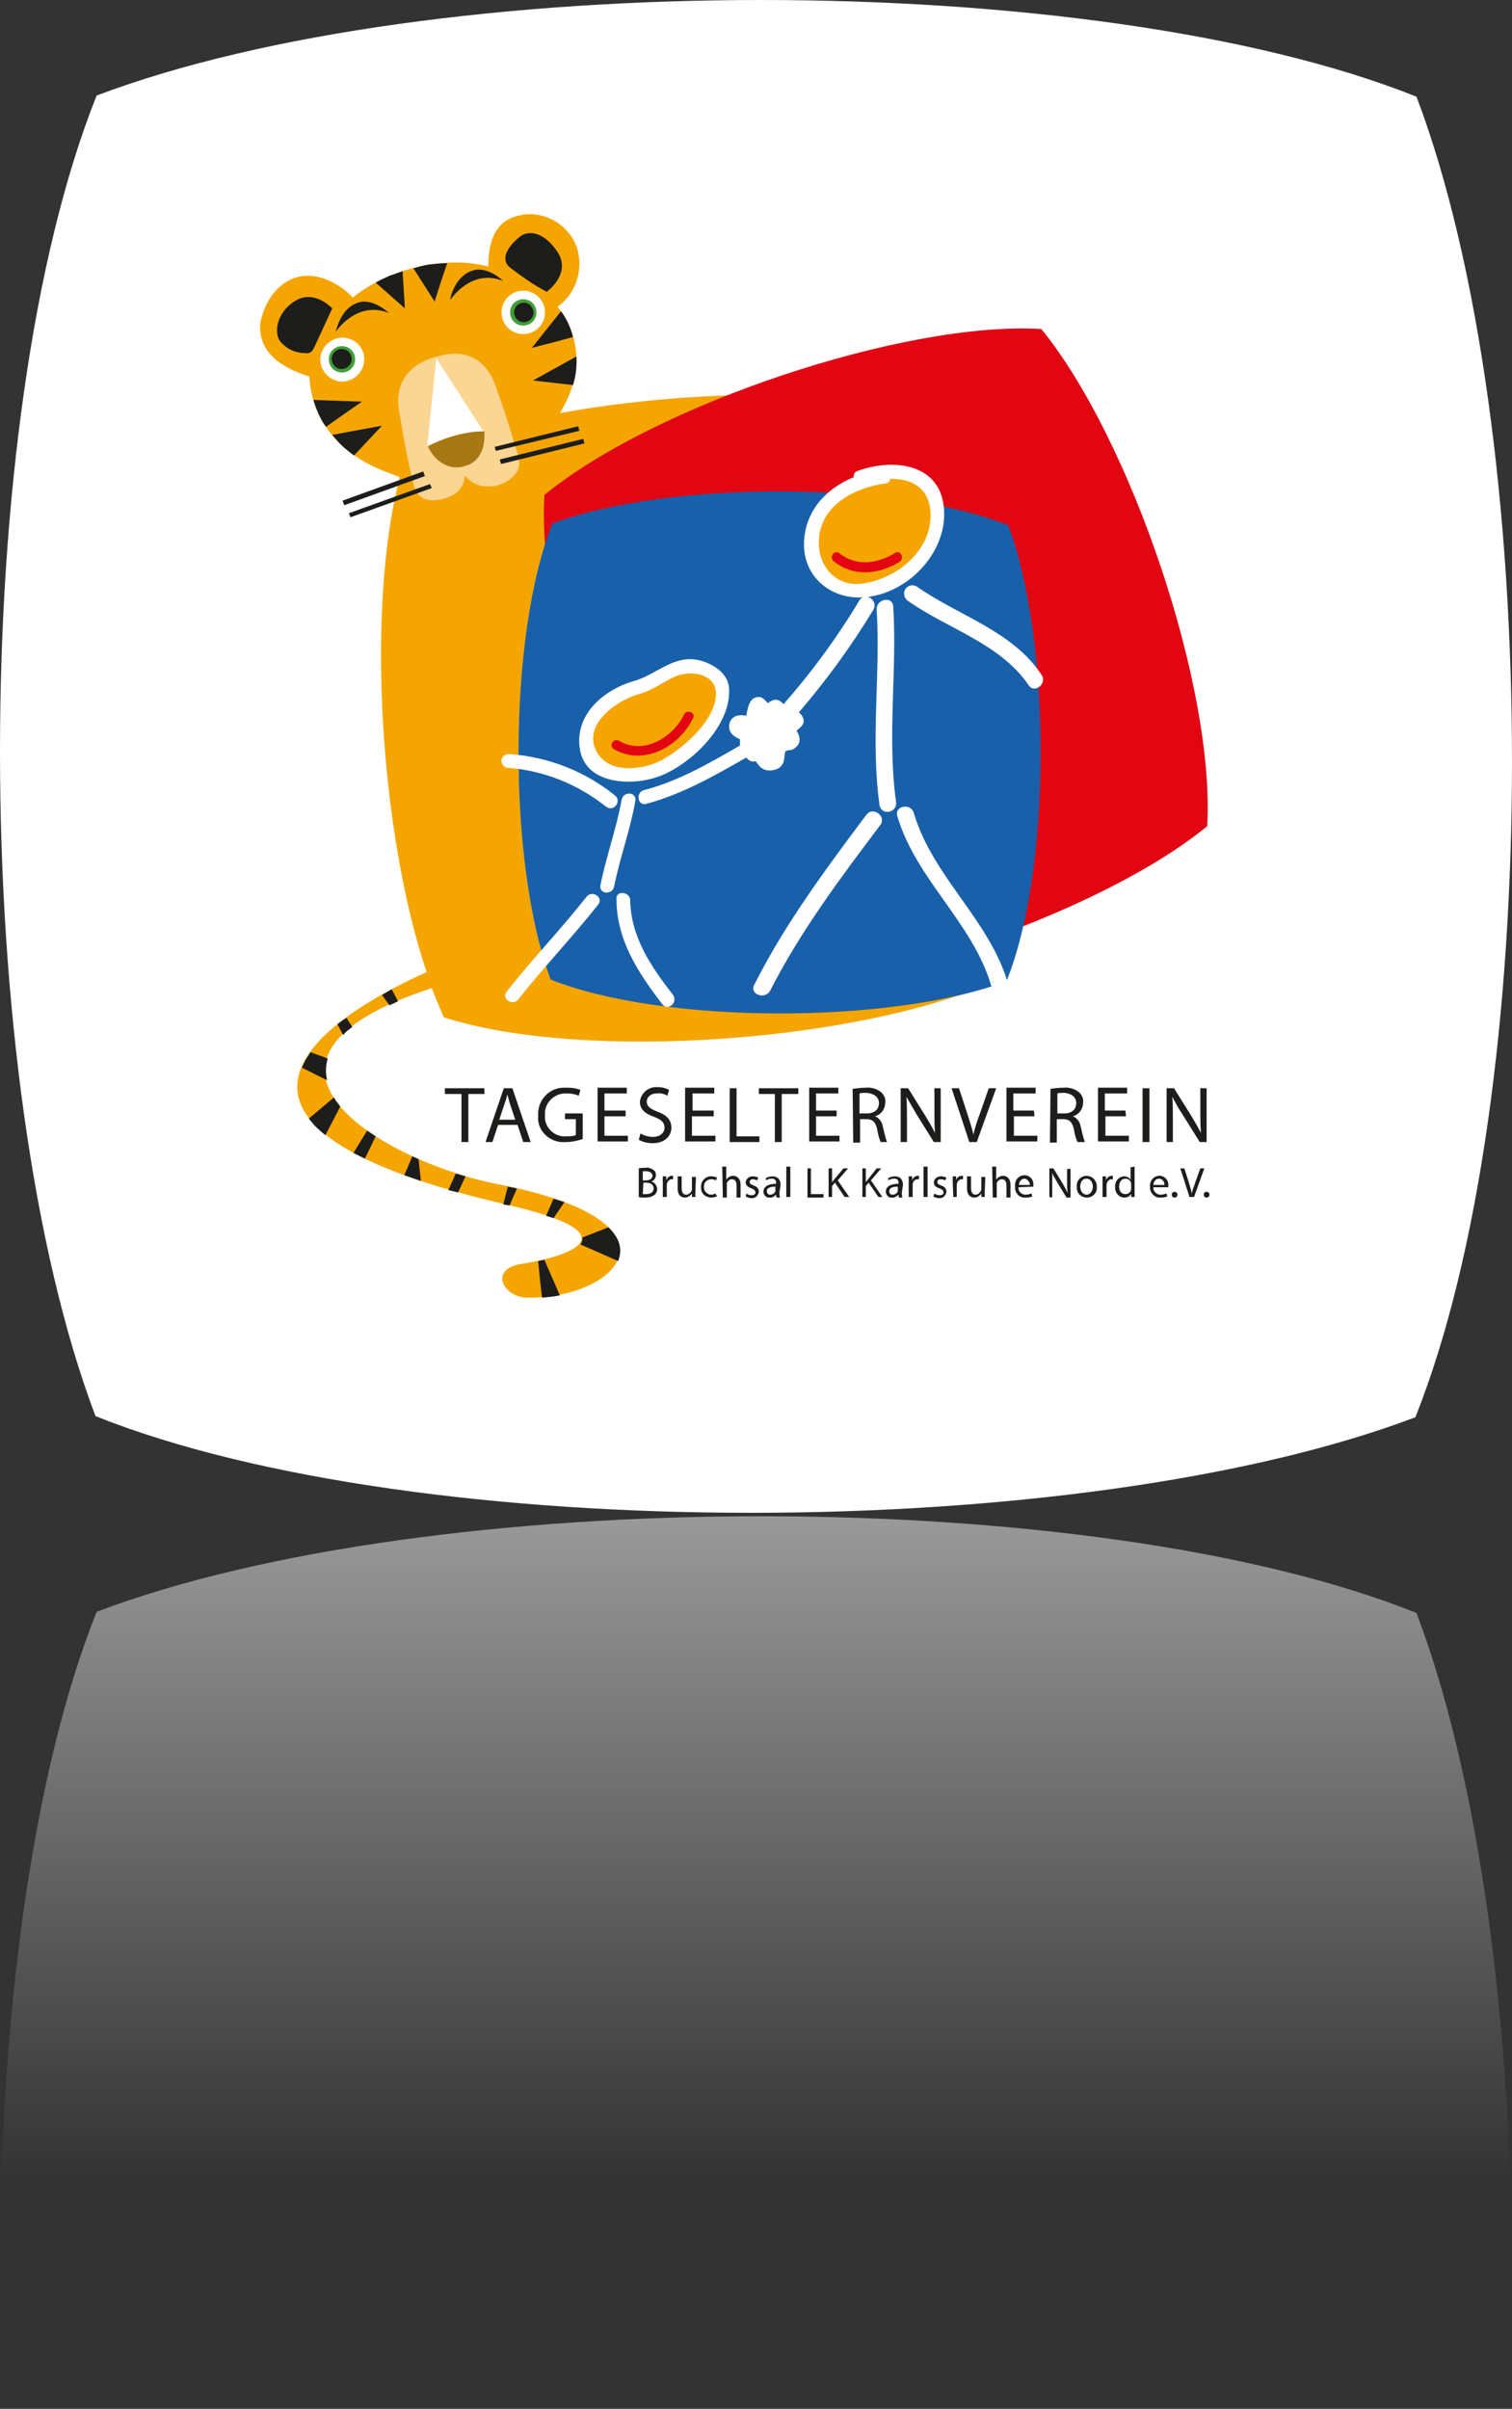 <?xml version="1.0" encoding="utf-8"?>
<!-- Generator: Adobe Illustrator 23.1.0, SVG Export Plug-In . SVG Version: 6.00 Build 0)  -->
<svg version="1.1" xmlns="http://www.w3.org/2000/svg" xmlns:xlink="http://www.w3.org/1999/xlink" x="0px" y="0px" width="264.4px"
	 height="421px" viewBox="0 0 264.4 421" style="enable-background:new 0 0 264.4 421;" xml:space="preserve">
<rect x="0" y="0" width="264.4" height="421" fill="#333333" stroke="none"/>
<style type="text/css">
	.st0{display:none;}
	.st1{display:inline;fill:#FF0000;stroke:#000000;stroke-miterlimit:10;}
	.st2{fill:#FFFFFF;}
	.st3{fill:url(#SVGID_1_);}
	.st4{fill:#F5A500;}
	.st5{fill:#E20613;}
	.st6{fill:#1860AA;}
	.st7{fill:#FBD592;}
	.st8{fill:#1D1D1B;}
	.st9{fill:#419F36;}
	.st10{fill:#A77813;}
	.st11{fill:#F6A500;}
</style>
<g id="Ebene_2" class="st0">
	<rect x="-52" y="-53" class="st1" width="341" height="626"/>
</g>
<g id="Ebene_1">
	<title>tiger_logo_spiegel_short</title>
	<path class="st2" d="M247.5,247.7c-58.6,22.2-174.3,22.4-230.8-0.2C-5.5,188.9-5.7,73.2,16.9,16.7C75.5-5.5,191.2-5.7,247.7,16.9
		C269.9,75.5,270.1,191.2,247.5,247.7"/>
	
		<linearGradient id="SVGID_1_" gradientUnits="userSpaceOnUse" x1="132.531" y1="21.974" x2="132.531" y2="-242.426" gradientTransform="matrix(1 0 0 1 -0.33 507.43)">
		<stop  offset="0.56" style="stop-color:#FFFFFF;stop-opacity:0"/>
		<stop  offset="1" style="stop-color:#FFFFFF;stop-opacity:0.5"/>
	</linearGradient>
	<path class="st3" d="M247.5,512.7c-58.6,22.2-174.3,22.4-230.8-0.2c-22.2-58.6-22.4-174.3,0.2-230.8
		c58.6-22.2,174.3-22.4,230.8,0.2C269.9,340.5,270.1,456.2,247.5,512.7"/>
	<path class="st4" d="M168.7,73.2c-17.3-5.5-46.5-5.4-70.8-1c1.5-2.4,5.9-10.4-0.4-18.6c3.4-2.4,4.7-6.9,3.2-10.8
		c-1.6-3.8-5.7-6-9.7-5.2c-1,0.3-5.7,0.8-5.6,9C78,44.6,68,46.9,61.7,52c-1.8-1.9-4.9-3.9-8.1-3.8c-3.8,0.1-7.1,3.3-8.1,8.3
		c-0.4,5.5,4.4,8,8.6,9.3c0.3,6.2,3.9,13.4,14.3,17c0.5,0.2,1,0.4,1.5,0.6c-5.9,22.8-3.5,62,4.7,86.5l0,0
		c-13.2,5.9-50.5,25.9,14.7,40.8c21.9,5.2,9.9,9,1.3,10.3c-5.1,1.2-2.3,5.8,1.6,5.8c16,0.2,28.5-13.3-5-19.8
		c-20-3.9-50.5-21.6-11.7-34.3l0,0c0.7,1.8,1.4,3.5,2.1,5.1c24.6,7.9,73.7,4.3,97.8-6.9C183.4,146.4,179.9,97.4,168.7,73.2z"/>
	<path class="st5" d="M211.1,144.4c-19.2,15.7-62.8,30.4-86.9,29c-15.7-19.2-30.4-62.8-29-86.9c19.2-15.7,62.8-30.4,86.9-29
		C197.8,76.8,212.5,120.3,211.1,144.4"/>
	<path class="st6" d="M176,171.5c-20.3,7.6-60.2,7.5-79.7-0.3c-7.6-20.3-7.5-60.2,0.3-79.7c20.3-7.6,60.2-7.5,79.7,0.3
		C183.9,112,183.9,152,176,171.5"/>
	<path class="st7" d="M76.6,62.3c0,0-8.6,1.4-6.7,10.2c0.7,4.3,1.5,8.6,2.6,12.8c0,0,0.7,2.8,4.5,2s4.1-2.8,4.3-4.2
		c1,1.3,2.5,2,4.1,1.9c1.7,0.1,3.4-0.7,4.6-2c0.2-0.3,1.3-1.2,0.5-3.8c-0.9-2.9-2.4-7.9-3.6-11C84.3,59.3,76.6,62.3,76.6,62.3z"/>
	<path class="st8" d="M95.6,51c0,0,4.5-3.2,1.8-7.1S92,40.5,91,41.3c-0.7,0.5-4.1,3.4-1.9,5.4C91.2,48.3,93.3,49.8,95.6,51z"/>
	<path class="st2" d="M95.3,54.6c0,2.1-1.7,3.8-3.8,3.8c-2.1,0-3.8-1.7-3.8-3.8c0-2.1,1.7-3.8,3.8-3.8l0,0l0,0
		C93.6,50.8,95.3,52.5,95.3,54.6z"/>
	<path class="st9" d="M93.8,54.6c0,1.3-1,2.3-2.3,2.3c-1.3,0-2.3-1-2.3-2.3s1-2.3,2.3-2.3l0,0l0,0C92.8,52.3,93.8,53.3,93.8,54.6z"
		/>
	<path class="st8" d="M93.3,54.6c0,1-0.8,1.7-1.7,1.7c-1,0-1.7-0.8-1.7-1.7c0-1,0.8-1.7,1.7-1.7l0,0C92.5,52.9,93.2,53.6,93.3,54.6
		C93.2,54.6,93.2,54.6,93.3,54.6L93.3,54.6z"/>
	<path class="st2" d="M63.7,62.8c0,2.1-1.7,3.8-3.8,3.9c-2.1,0-3.8-1.7-3.9-3.8c0-2.1,1.7-3.8,3.8-3.9c0,0,0,0,0,0
		C62,59,63.7,60.7,63.7,62.8L63.7,62.8z"/>
	<path class="st9" d="M62.1,62.8c0,1.3-1,2.3-2.3,2.3c-1.3,0-2.3-1-2.3-2.3c0-1.3,1-2.3,2.3-2.3l0,0C61.1,60.5,62.1,61.5,62.1,62.8z
		"/>
	<path class="st8" d="M61.5,62.8c0,0.9-0.8,1.7-1.8,1.7c-0.9,0-1.7-0.8-1.7-1.8c0-0.9,0.8-1.7,1.7-1.7C60.8,61,61.5,61.8,61.5,62.8
		C61.5,62.7,61.5,62.7,61.5,62.8z"/>
	<path class="st8" d="M58.1,53.9c0,0-3.1-3.4-6.5-1.3s-3.8,5.9-2.4,7.3c1,1.1,2.5,1.8,4,1.8c0.9,0.1,1.3,0,1.8-1.1L58.1,53.9z"/>
	<path class="st2" d="M76.3,62.6L74.7,78c3.1-1.6,6.5-2.5,9.9-2.5C81.3,70.4,76.3,62.6,76.3,62.6z"/>
	<path class="st10" d="M84.7,75.4c0,0-4.2-0.3-9.9,2.6c1.8,3.8,5.1,4.1,6.6,3.4C82,81.3,85,80.3,84.7,75.4z"/>
	<polygon class="st8" points="86.5,78.1 86.7,78.8 101.3,75.3 101.1,74.5 	"/>
	<polygon class="st8" points="87.4,80.3 87.6,81.1 102.2,77.5 102,76.7 	"/>
	<polygon class="st8" points="75.5,85.3 75.2,84.6 61,89.7 61.3,90.4 	"/>
	<polygon class="st8" points="74.3,83.2 74,82.4 59.9,87.5 60.2,88.3 	"/>
	<path class="st8" d="M65.7,49.4l5.1,4.5l-0.4-6.5c0,0-1.4,0.5-2.3,0.8C67.3,48.6,66.5,48.9,65.7,49.4z"/>
	<path class="st8" d="M72.3,46.9c1-0.3,2-0.6,3-0.7c1-0.1,1.9-0.2,2.9-0.2c-1.4,4.1-2.2,6.7-2.2,6.7L72.3,46.9z"/>
	<path class="st8" d="M88,49.1c0,0-2.8-2.7-5.4-1.8c-3.1,1-3.9,4.9-3.9,5.1S82.2,46.8,88,49.1z"/>
	<path class="st8" d="M68,54.7c0,0-2.8-2.7-5.4-1.8c-3.1,1-3.8,4.9-3.9,5.1S62.2,52.4,68,54.7z"/>
	<path class="st8" d="M63.3,70.2l-8.5-0.3c0.2,0.7,0.5,1.5,0.8,2.2c0.4,0.9,0.8,1.7,1.4,2.5C60.1,72.4,63.3,70.2,63.3,70.2z"/>
	<path class="st8" d="M58.1,76l8.7-1.6l-4.9,5.2c-0.8-0.6-1.6-1.2-2.3-1.9C59.1,77.2,58.1,76,58.1,76z"/>
	<path class="st8" d="M98.1,54.4c1,1.3,1.7,2.9,2.1,4.5C97,59.8,93,60.8,93,60.8L98.1,54.4z"/>
	<path class="st8" d="M100.8,62.3l-7.6,4.2l7,0.8C100.7,65.7,100.9,64,100.8,62.3z"/>
	<polygon class="st8" points="68.5,172.9 69.6,175 68.1,175.7 66.8,173.9 	"/>
	<path class="st8" d="M60.6,177.9l1,1.6c0,0-0.4,0.3-0.8,0.6s-0.8,0.8-0.8,0.8l-1-1.9l0.8-0.6L60.6,177.9z"/>
	<polygon class="st8" points="64.2,197.6 65.7,198.6 63.8,202.5 61.8,201.5 	"/>
	<polygon class="st8" points="72.1,202.1 73.2,202.6 73.6,206.4 70.7,205.4 	"/>
	<polygon class="st8" points="79.7,205.1 81.4,205.6 80.1,208.4 78.4,208 	"/>
	<polygon class="st8" points="88.8,207.4 90.4,207.7 89.1,210.7 88,210.5 	"/>
	<polygon class="st8" points="96.8,209.5 98.7,210.1 96.8,212.9 95.5,212.5 	"/>
	<path class="st8" d="M94.1,220.4l1.1-0.2l2.7,6.2c-1,0.2-2,0.3-3.1,0.4C94.7,226.5,94.1,220.4,94.1,220.4z"/>
	<path class="st8" d="M106.4,214.5c3,2.9,1.9,5.2,1.7,5.9l-6.6-2.9c0,0,0.5-0.7,0.3-1.2L106.4,214.5z"/>
	<path class="st8" d="M58.4,191.8c0.2,0.3,0.3,0.6,0.5,0.8c0.4,0.5,0.6,0.8,0.6,0.8l-2.6,5c0,0-1-0.8-1.7-1.5
		c-0.4-0.4-0.8-0.9-1.2-1.4L58.4,191.8z"/>
	<path class="st8" d="M54.3,183.9l3,1.1c-0.2,0.7-0.3,1.4-0.3,2.2c0,0.5,0.1,1.1,0.2,1.6l-4.4-2.2c0.2-0.4,0.4-0.9,0.6-1.3
		C53.8,184.7,54.3,183.9,54.3,183.9z"/>
	<path class="st8" d="M111.7,204.2c0.4-0.1,0.8-0.1,1.2-0.1c0.5-0.1,1,0.1,1.4,0.4c0.3,0.2,0.4,0.5,0.4,0.9c0,0.5-0.4,1-0.8,1.1l0,0
		c0.7,0.2,1.1,0.9,1,1.6c-0.1,0.3-0.2,0.5-0.4,0.7c-0.5,0.4-1.1,0.5-1.8,0.5c-0.3,0-0.7,0-1-0.1L111.7,204.2z M112.4,206.3h0.6
		c0.7,0,1.1-0.4,1.1-0.8s-0.4-0.8-1.1-0.8c-0.2,0-0.4,0-0.6,0L112.4,206.3z M112.4,208.7h0.6c0.7,0,1.3-0.3,1.3-1s-0.6-1-1.3-1h-0.5
		L112.4,208.7z"/>
	<path class="st8" d="M115.9,206.7v-1.1h0.6v0.7l0,0c0.1-0.4,0.5-0.8,1-0.8h0.2v0.6h-0.2c-0.5,0-0.8,0.4-0.9,0.9c0,0.1,0,0.2,0,0.3
		v1.9h-0.7V206.7z"/>
	<path class="st8" d="M121.6,208.2v1H121v-0.6l0,0c-0.3,0.4-0.7,0.7-1.2,0.7c-0.6,0-1.3-0.3-1.3-1.6v-2.1h0.7v2
		c0,0.7,0.2,1.2,0.8,1.2c0.4,0,0.7-0.3,0.9-0.6c0-0.1,0.1-0.2,0.1-0.3v-2.2h0.7L121.6,208.2z"/>
	<path class="st8" d="M125.4,209.1c-0.3,0.1-0.7,0.2-1,0.2c-1,0-1.8-0.7-1.8-1.6c0-0.1,0-0.1,0-0.2c-0.1-1,0.7-1.9,1.7-1.9
		c0,0,0,0,0,0h0.2c0.3,0,0.6,0.1,0.9,0.2l-0.2,0.5c-0.2-0.1-0.5-0.2-0.8-0.2c-0.7,0-1.3,0.5-1.3,1.2c0,0,0,0,0,0c0,0,0,0.1,0,0.1
		c-0.1,0.7,0.5,1.3,1.1,1.4h0.1c0.3,0,0.6-0.1,0.8-0.2L125.4,209.1z"/>
	<path class="st8" d="M126.3,203.9h0.7v2.3l0,0c0.1-0.2,0.3-0.4,0.5-0.5c0.2-0.1,0.4-0.2,0.7-0.2c0.5,0,1.3,0.3,1.3,1.6v2.2h-0.7
		v-2.1c0-0.6-0.2-1.1-0.8-1.1c-0.4,0-0.8,0.3-0.9,0.7c0,0.1,0,0.2,0,0.3v2.2h-0.7L126.3,203.9z"/>
	<path class="st8" d="M130.5,208.6c0.3,0.2,0.6,0.3,0.9,0.3c0.5,0,0.7-0.2,0.7-0.5s-0.2-0.5-0.7-0.7c-0.6-0.2-1-0.6-1-1
		c0-0.6,0.5-1.1,1.2-1.1c0,0,0,0,0,0h0.1c0.3,0,0.6,0.1,0.9,0.2l-0.2,0.5c-0.2-0.1-0.5-0.2-0.7-0.2c-0.4,0-0.6,0.2-0.6,0.5
		s0.2,0.4,0.7,0.6c0.6,0.2,0.9,0.6,0.9,1.1c-0.1,0.7-0.7,1.2-1.3,1.1c0,0,0,0,0,0c-0.3,0-0.7-0.1-1-0.3L130.5,208.6z"/>
	<path class="st8" d="M136.3,208.4c0,0.3,0,0.6,0.1,0.9h-0.6l-0.1-0.5l0,0c-0.3,0.3-0.7,0.6-1.1,0.5c-0.5,0.1-1-0.3-1.1-0.9
		c0,0,0-0.1,0-0.1c0-0.9,0.8-1.4,2.2-1.4v-0.1c0.1-0.4-0.2-0.8-0.6-0.8c0,0,0,0,0,0c-0.1,0-0.1,0-0.2,0c-0.3,0-0.7,0.1-0.9,0.3
		l-0.1-0.4c0.4-0.2,0.8-0.3,1.2-0.3c1.1,0,1.4,0.8,1.4,1.5L136.3,208.4z M135.6,207.4c-0.7,0-1.5,0.1-1.5,0.8c0,0.3,0.2,0.6,0.5,0.6
		c0,0,0,0,0,0h0.1c0.4,0,0.7-0.2,0.9-0.6c0-0.1,0-0.1,0-0.2L135.6,207.4z"/>
	<path class="st8" d="M137.5,203.9h0.7v5.3h-0.7V203.9z"/>
	<path class="st8" d="M141.2,204.2h0.6v4.5h2.2v0.6h-2.8L141.2,204.2z"/>
	<path class="st8" d="M144.9,204.2h0.6v2.4l0,0l0.4-0.5l1.6-1.9h0.8l-1.8,2.1l2,2.9h-0.8l-1.7-2.5l-0.5,0.6v1.9h-0.6L144.9,204.2z"
		/>
	<path class="st8" d="M150.8,204.2h0.6v2.4l0,0l0.4-0.5l1.5-1.9h0.8l-1.8,2.1l2,2.9h-0.7l-1.7-2.5l-0.5,0.6v1.9h-0.6L150.8,204.2z"
		/>
	<path class="st8" d="M157.7,208.4c0,0.3,0,0.6,0.1,0.9h-0.6l-0.1-0.5l0,0c-0.3,0.3-0.7,0.6-1.1,0.5c-0.5,0.1-1-0.3-1.1-0.9
		c0,0,0-0.1,0-0.1c0-0.9,0.8-1.4,2.2-1.4v-0.1c0.1-0.4-0.2-0.8-0.6-0.8c0,0,0,0,0,0c-0.1,0-0.1,0-0.2,0c-0.3,0-0.7,0.1-0.9,0.3
		l-0.1-0.4c0.4-0.2,0.8-0.3,1.2-0.3c1.1,0,1.4,0.8,1.4,1.5L157.7,208.4z M157,207.4c-0.7,0-1.5,0.1-1.5,0.8c0,0.3,0.2,0.6,0.5,0.6
		c0,0,0,0,0,0h0.1c0.4,0,0.7-0.2,0.9-0.6c0-0.1,0-0.1,0-0.2L157,207.4z"/>
	<path class="st8" d="M158.9,206.7v-1.1h0.6v0.7l0,0c0.1-0.4,0.5-0.8,1-0.8h0.2v0.6h-0.2c-0.5,0-0.9,0.4-0.9,0.9c0,0.1,0,0.2,0,0.3
		v1.9h-0.7V206.7z"/>
	<path class="st8" d="M161.5,203.9h0.7v5.3h-0.7V203.9z"/>
	<path class="st8" d="M163.4,208.6c0.3,0.2,0.6,0.3,0.9,0.3c0.5,0,0.7-0.2,0.7-0.5s-0.2-0.5-0.7-0.7c-0.7-0.2-1-0.6-1-1
		c0-0.6,0.5-1.1,1.2-1.1c0,0,0,0,0,0h0.1c0.3,0,0.6,0.1,0.9,0.2l-0.2,0.5c-0.2-0.1-0.5-0.2-0.8-0.2c-0.4,0-0.6,0.2-0.6,0.5
		s0.2,0.4,0.7,0.6c0.6,0.2,0.9,0.6,0.9,1.1c-0.1,0.7-0.7,1.2-1.3,1.1c0,0,0,0,0,0c-0.3,0-0.7-0.1-1-0.3L163.4,208.6z"/>
	<path class="st8" d="M166.6,206.7v-1.1h0.6v0.7l0,0c0.1-0.5,0.5-0.8,1-0.8h0.2v0.6h-0.2c-0.5,0-0.8,0.4-0.9,0.9c0,0.1,0,0.2,0,0.3
		v1.9h-0.6L166.6,206.7z"/>
	<path class="st8" d="M172.2,208.2c0,0.3,0,0.7,0,1h-0.6v-0.6l0,0c-0.3,0.4-0.7,0.7-1.2,0.7c-0.6,0-1.3-0.3-1.3-1.6v-2.1h0.7v2
		c0,0.7,0.2,1.2,0.8,1.2c0.4,0,0.7-0.3,0.9-0.6c0-0.1,0.1-0.2,0.1-0.3v-2.2h0.7L172.2,208.2z"/>
	<path class="st8" d="M173.5,203.9h0.7v2.3l0,0c0.1-0.2,0.3-0.4,0.5-0.5c0.2-0.1,0.4-0.2,0.7-0.2c0.5,0,1.3,0.3,1.3,1.6v2.2h-0.7
		v-2.1c0-0.6-0.2-1.1-0.8-1.1c-0.4,0-0.8,0.3-0.9,0.7c0,0.1,0,0.2,0,0.3v2.2h-0.7L173.5,203.9z"/>
	<path class="st8" d="M178.1,207.5c-0.1,0.6,0.4,1.2,1.1,1.3h0.2c0.3,0,0.7-0.1,1-0.2l0.1,0.5c-0.4,0.2-0.8,0.2-1.2,0.2
		c-0.9,0.1-1.7-0.6-1.8-1.6c0-0.1,0-0.2,0-0.3c-0.1-1,0.5-1.9,1.5-2c0,0,0,0,0,0h0.2c0.8,0,1.5,0.7,1.5,1.5c0,0,0,0,0,0
		c0,0.1,0,0.1,0,0.2c0,0.1,0,0.2,0,0.3L178.1,207.5z M180.1,207.1c0-0.5-0.4-1-0.9-1.1c-0.6,0-1,0.5-1,1.1H180.1z"/>
	<path class="st8" d="M183.5,209.2v-5h0.7l1.6,2.6c0.3,0.5,0.6,1.1,0.9,1.7l0,0c-0.1-0.7-0.1-1.3-0.1-2.1v-2.1h0.6v5h-0.7l-1.6-2.6
		c-0.3-0.6-0.7-1.1-0.9-1.7l0,0c0,0.6,0,1.2,0,2.1v2.2L183.5,209.2z"/>
	<path class="st8" d="M191.8,207.4c0.1,1-0.6,1.8-1.6,1.9H190c-0.9,0-1.7-0.7-1.7-1.7c0,0,0,0,0,0c0-0.1,0-0.1,0-0.2
		c-0.1-1,0.6-1.8,1.6-1.9h0.1c0.9,0,1.7,0.7,1.8,1.7c0,0,0,0,0,0C191.8,207.3,191.8,207.4,191.8,207.4z M188.9,207.4
		c0,0.8,0.5,1.4,1.1,1.4s1.1-0.6,1.1-1.4c0-0.6-0.3-1.4-1.1-1.4S188.9,206.7,188.9,207.4L188.9,207.4z"/>
	<path class="st8" d="M192.8,206.7v-1.1h0.6v0.7l0,0c0.1-0.4,0.5-0.8,1-0.8h0.2v0.6h-0.2c-0.5,0-0.8,0.4-0.9,0.9c0,0.1,0,0.2,0,0.3
		v1.9h-0.7L192.8,206.7z"/>
	<path class="st8" d="M198.4,203.9v4.4c0,0.3,0,0.6,0,0.9h-0.6v-0.6l0,0c-0.2,0.5-0.7,0.7-1.2,0.7c-0.9,0-1.6-0.8-1.6-1.7
		c0,0,0,0,0,0c0,0,0-0.1,0-0.1c-0.1-0.9,0.5-1.8,1.5-1.9h0.1c0.4,0,0.9,0.2,1.1,0.6l0,0v-2.2L198.4,203.9z M197.8,207.1
		c0-0.1,0-0.2,0-0.3c-0.1-0.5-0.5-0.8-1-0.8c-0.7,0-1.1,0.6-1.1,1.4s0.4,1.3,1.1,1.3c0.5,0,0.9-0.3,1-0.8c0-0.1,0-0.2,0-0.3
		L197.8,207.1z"/>
	<path class="st8" d="M201.7,207.5c-0.1,0.6,0.4,1.2,1.1,1.3h0.2c0.3,0,0.7-0.1,1-0.2l0.1,0.5c-0.4,0.2-0.8,0.2-1.2,0.2
		c-0.9,0.1-1.7-0.7-1.8-1.6c0-0.1,0-0.2,0-0.2c-0.1-1,0.5-1.9,1.5-2c0,0,0,0,0,0h0.2c0.8,0,1.5,0.7,1.5,1.5c0,0,0,0,0,0
		c0,0.1,0,0.1,0,0.2v0.3L201.7,207.5z M203.6,207.1c0.1-0.5-0.3-1-0.8-1.1c0,0,0,0,0,0h-0.1c-0.6,0-1,0.5-1,1.1L203.6,207.1z"/>
	<path class="st8" d="M205.4,209.3c-0.3,0-0.5-0.2-0.5-0.5c0-0.3,0.2-0.5,0.5-0.5c0.3,0,0.5,0.2,0.5,0.5l0,0
		C205.9,209.1,205.7,209.3,205.4,209.3C205.5,209.3,205.5,209.3,205.4,209.3L205.4,209.3z"/>
	<path class="st8" d="M208,209.2l-1.6-5h0.7l0.8,2.5c0.2,0.7,0.4,1.3,0.5,1.9l0,0c0.1-0.6,0.4-1.2,0.6-1.9l0.9-2.5h0.7l-1.8,5H208z"
		/>
	<path class="st8" d="M211,209.3c-0.3,0-0.5-0.2-0.5-0.5c0-0.3,0.2-0.5,0.5-0.5c0.3,0,0.5,0.2,0.5,0.5l0,0
		C211.5,209.1,211.3,209.3,211,209.3C211.1,209.3,211.1,209.3,211,209.3L211,209.3z"/>
	<path class="st8" d="M80.7,191.2h-2.9v-1h6.9v1h-2.8v8.4h-1.2V191.2z"/>
	<path class="st8" d="M87.1,196.6l-1,3h-1.2l3.2-9.4h1.5l3.2,9.4h-1.3l-1-3H87.1z M90.1,195.7l-0.9-2.7c-0.2-0.6-0.3-1.2-0.5-1.7
		l0,0c-0.1,0.6-0.3,1.1-0.5,1.7l-0.9,2.7L90.1,195.7z"/>
	<path class="st8" d="M101.8,199.1c-0.9,0.3-1.9,0.5-2.9,0.5c-2.4,0.2-4.6-1.5-4.8-3.9c0-0.3,0-0.5,0-0.8c-0.1-2.6,1.9-4.8,4.5-4.8
		c0,0,0,0,0,0c0.2,0,0.4,0,0.6,0c0.8,0,1.6,0.1,2.3,0.4l-0.3,1c-0.7-0.3-1.4-0.4-2.1-0.4c-1.9-0.1-3.6,1.3-3.8,3.2c0,0,0,0,0,0
		c0,0.2,0,0.4,0,0.5c-0.2,1.9,1.2,3.6,3.1,3.8c0,0,0,0,0,0c0.2,0,0.4,0,0.6,0c0.6,0,1.1,0,1.7-0.2v-2.8h-1.9v-1h3.1V199.1z"/>
	<path class="st8" d="M109.4,195.1h-3.7v3.4h4.1v1h-5.3v-9.4h5.1v1h-3.9v3h3.7L109.4,195.1z"/>
	<path class="st8" d="M112,198.1c0.7,0.4,1.4,0.6,2.2,0.6c1.2,0,2-0.7,2-1.6s-0.5-1.4-1.8-1.9c-1.5-0.5-2.5-1.3-2.5-2.6
		c0.1-1.5,1.5-2.7,3-2.6c0,0,0,0,0,0c0.7,0,1.4,0.1,2.1,0.5l-0.3,1c-0.5-0.3-1.2-0.5-1.8-0.4c-1.3,0-1.8,0.8-1.8,1.4
		c0,0.9,0.6,1.3,1.9,1.8c1.6,0.6,2.4,1.4,2.4,2.8s-1.1,2.7-3.3,2.7c-0.8,0-1.7-0.2-2.4-0.6L112,198.1z"/>
	<path class="st8" d="M124.7,195.1h-3.7v3.4h4.1v1h-5.3v-9.4h5.1v1h-3.8v3h3.7V195.1z"/>
	<path class="st8" d="M127.6,190.2h1.2v8.4h4v1h-5.2V190.2z"/>
	<path class="st8" d="M135.5,191.2h-2.8v-1h6.9v1h-2.9v8.4h-1.2L135.5,191.2z"/>
	<path class="st8" d="M146.3,195.1h-3.6v3.4h4.1v1h-5.3v-9.4h5.1v1h-3.9v3h3.6L146.3,195.1z"/>
	<path class="st8" d="M149.1,190.3c0.8-0.1,1.5-0.2,2.3-0.2c1-0.1,1.9,0.2,2.7,0.8c0.5,0.5,0.8,1.1,0.7,1.8c0,1.1-0.7,2.1-1.8,2.4
		l0,0c0.8,0.3,1.3,1.1,1.4,1.9c0.2,0.9,0.4,1.7,0.7,2.6H154c-0.3-0.7-0.5-1.5-0.6-2.2c-0.3-1.3-0.8-1.8-1.9-1.8h-1.1v4.1h-1.2
		L149.1,190.3z M150.4,194.6h1.2c1.3,0,2.1-0.7,2.1-1.8s-0.9-1.7-2.2-1.8c-0.4,0-0.8,0-1.2,0.1V194.6z"/>
	<path class="st8" d="M157.5,199.6v-9.4h1.3l3,4.8c0.6,1,1.2,2,1.7,3l0,0c-0.1-1.3-0.1-2.4-0.1-3.9v-3.9h1.1v9.4h-1.2l-3-4.8
		c-0.6-1-1.2-2.1-1.8-3.1l0,0c0.1,1.2,0.1,2.3,0.1,3.9v4L157.5,199.6z"/>
	<path class="st8" d="M169.5,199.6l-3.1-9.4h1.3l1.5,4.6c0.4,1.3,0.8,2.4,1,3.5l0,0c0.3-1.1,0.6-2.3,1.1-3.5l1.6-4.6h1.3l-3.4,9.4
		L169.5,199.6z"/>
	<path class="st8" d="M180.9,195.1h-3.6v3.4h4.1v1H176v-9.4h5.1v1h-3.9v3h3.6L180.9,195.1z"/>
	<path class="st8" d="M183.7,190.3c0.8-0.1,1.5-0.2,2.3-0.2c1-0.1,1.9,0.2,2.7,0.8c0.5,0.5,0.8,1.1,0.7,1.8c0,1.1-0.7,2.1-1.8,2.4
		l0,0c0.8,0.3,1.3,1.1,1.4,1.9c0.2,0.9,0.4,1.7,0.7,2.6h-1.3c-0.3-0.7-0.5-1.5-0.6-2.2c-0.3-1.3-0.8-1.8-1.9-1.8h-1.1v4.1h-1.2
		L183.7,190.3z M184.9,194.6h1.2c1.3,0,2.1-0.7,2.1-1.8s-0.9-1.7-2.1-1.8c-0.4,0-0.8,0-1.2,0.1L184.9,194.6z"/>
	<path class="st8" d="M196.9,195.1h-3.6v3.4h4.1v1H192v-9.4h5.1v1h-3.9v3h3.6L196.9,195.1z"/>
	<path class="st8" d="M201,190.2v9.4h-1.2v-9.4H201z"/>
	<path class="st8" d="M204,199.6v-9.4h1.3l3,4.8c0.6,1,1.2,2,1.7,3l0,0c-0.1-1.3-0.1-2.4-0.1-3.9v-3.9h1.1v9.4h-1.2l-3-4.8
		c-0.7-1-1.2-2-1.8-3.1h0c0.1,1.2,0.1,2.3,0.1,3.9v4L204,199.6z"/>
	<path class="st11" d="M111.8,121c-4,1-10.8,5.4-8.4,10.5c2.3,4.8,9.5,3.6,13.2,1.4s9-6.8,9.3-11.5c0.2-4.1-4.8-4.8-7.8-3.4
		c-2,0.9-3.8,2.3-5.9,3L111.8,121z"/>
	<path class="st5" d="M107.3,130.9c5.2,3.1,11.5-0.4,13.9-5.4c0.5-1-1.1-1.6-1.6-0.6c-1.9,4-7.1,7.1-11.3,4.6
		C107.3,128.9,106.4,130.3,107.3,130.9L107.3,130.9z"/>
	<path class="st2" d="M108.7,139.8c-0.9,5-2.7,9.9-3.7,14.9c-0.3,1.6,2.1,1.8,2.4,0.2c1-5,2.8-9.8,3.7-14.9
		C111.4,138.4,109,138.2,108.7,139.8z"/>
	<path class="st2" d="M107.5,139c-5.2-4.2-11.6-6.7-18.3-7.2c-0.7-0.1-1.3,0.3-1.5,0.9c-0.1,0.7,0.3,1.3,0.9,1.5c0.1,0,0.2,0,0.3,0
		c6.3,0.5,12.2,2.9,17.1,6.8C107.4,142,108.8,139.9,107.5,139z"/>
	<path class="st2" d="M102.6,156.7c-4.5,5.7-9.5,10.9-14,16.6c-1,1.2,1,2.6,2,1.4c4.5-5.7,9.5-10.9,14-16.6
		C105.6,156.9,103.6,155.5,102.6,156.7z"/>
	<path class="st2" d="M107.8,157.1c0,7.2,3.8,12.9,8,18.4c1,1.3,2.8-0.3,1.9-1.6c-3.8-4.9-7.4-10.1-7.5-16.6
		C110.1,155.8,107.7,155.6,107.8,157.1L107.8,157.1z"/>
	<path class="st2" d="M156.2,106c-0.1-1.9-3-1.3-2.9,0.5c0.7,11.4-1.1,22.8,0.5,34.2c0.3,1.9,3.1,1.4,2.9-0.5
		C155.1,128.8,156.9,117.4,156.2,106z"/>
	<path class="st2" d="M182.1,117.9c-5.1-7.7-14.6-10.3-21.8-15.4c-0.7-0.4-1.6-0.2-2,0.5c-0.4,0.6-0.2,1.4,0.3,1.9
		c7,5,16.3,7.5,21.3,14.9C181,121.3,183.2,119.4,182.1,117.9z"/>
	<path class="st2" d="M151.5,142.4c-7.1,9.5-14.2,19-19.6,29.7c-0.9,1.7,1.9,2.7,2.8,1c5.3-10.4,12.3-19.7,19.3-29
		C155,142.6,152.6,140.9,151.5,142.4z"/>
	<path class="st2" d="M159.8,142.1c-0.5-1.8-3.4-1.3-2.9,0.5c3.3,11.2,13.3,18.7,16.5,29.9c0.5,1.8,3.4,1.3,2.9-0.5
		C173.1,160.8,163.1,153.3,159.8,142.1z"/>
	<path class="st2" d="M131.8,133.1c0.1,0,0.2,0,0.3-0.1c0.3,0.4,0.6,0.8,0.9,1.1c0.7,0.6,1.7,0.7,2.6,0.4c0.8-0.2,1.4-0.9,1.5-1.7
		c0.1-0.5,0.1-0.9,0.2-1.4c0.1-0.3,1.1-0.3,1.3-0.4c1.6-0.9,1.4-2.1,0.7-3.3c0.7-0.6,1.6-1.2,1.1-2.3c-0.1-0.3-0.4-0.6-0.7-0.9
		c4.8-5.6,9.2-11.6,13-17.9c1-1.6-1.4-3.3-2.4-1.7c-3.9,6.5-8.3,12.5-13.3,18.2c-0.1-0.2-0.2-0.3-0.4-0.4c-0.4-0.4-1-0.5-1.5-0.3
		c-0.2,0.1-0.4,0.2-0.6,0.3l-0.2,0.2c-0.8-0.8-1.2-1.4-2.4-0.9c-0.9,0.4-1.2,1.9-1.4,3.1c-1.3-0.3-2.8,0-3,1.7
		c-0.1,1.3,0.9,2,1.9,2.4c0,0.4,0,0.7,0,1.1c-5.4,3.1-10.7,6.2-16.8,7.8c-1.5,0.4-1.1,2.8,0.4,2.4c6.3-1.7,11.9-4.9,17.5-8.1
		C131,133,131.4,133.1,131.8,133.1z"/>
	<path class="st11" d="M151,84.2c5.8-2,12.5-0.8,11.9,6.6c-0.5,6.2-6.6,10.7-12.4,11.4c-4.8,0.6-8.1-3.4-7.8-7.9
		C143.3,87.1,151,84.2,151,84.2z"/>
	<path class="st2" d="M150,82.3c-0.5,0.1-0.8,0.6-0.7,1.1c-4.7,1.9-8.4,5.7-8.7,11.2c-0.3,6.1,4.6,10.2,10.4,9.8
		c7.5-0.5,14.4-7.5,14.1-15C164.8,81,156.3,80,150,82.3z M162.7,90.9c-0.5,6-6.4,10.4-12,11.1c-4.7,0.6-7.8-3.3-7.5-7.7
		c0.3-6,6.3-9.1,11.6-9.8c0.5,0,0.8-0.4,0.9-0.8C159.7,83.6,163.1,85.6,162.7,90.9L162.7,90.9z"/>
	<path class="st5" d="M145.8,98.1c3.5,2.8,7.9,2.3,11.5,0.1c0.9-0.6,0.2-2.1-0.7-1.6c-3.1,1.9-6.8,2.5-9.8,0.1
		C145.9,96,144.9,97.4,145.8,98.1L145.8,98.1z"/>
	<path class="st2" d="M122.3,115.4c-4.3-1-7.2,2.2-11,3.5c-5.4,1.4-10.9,5.8-9.9,12c1,6.6,10.1,6.6,14.8,4.4
		c5.3-2.4,11.6-8.7,11.3-14.9C127.4,117.7,124.7,116,122.3,115.4z M116.5,132.4c-3.4,2.2-10.2,3.2-12.3-1.3c-2.3-4.8,4.2-9,7.9-9.9
		c0.1,0,0.2-0.1,0.2-0.1h0.1c2-0.7,3.6-1.9,5.5-2.8c2.8-1.3,7.5-0.6,7.3,3.2C124.9,126,119.9,130.3,116.5,132.4z"/>
</g>
</svg>
